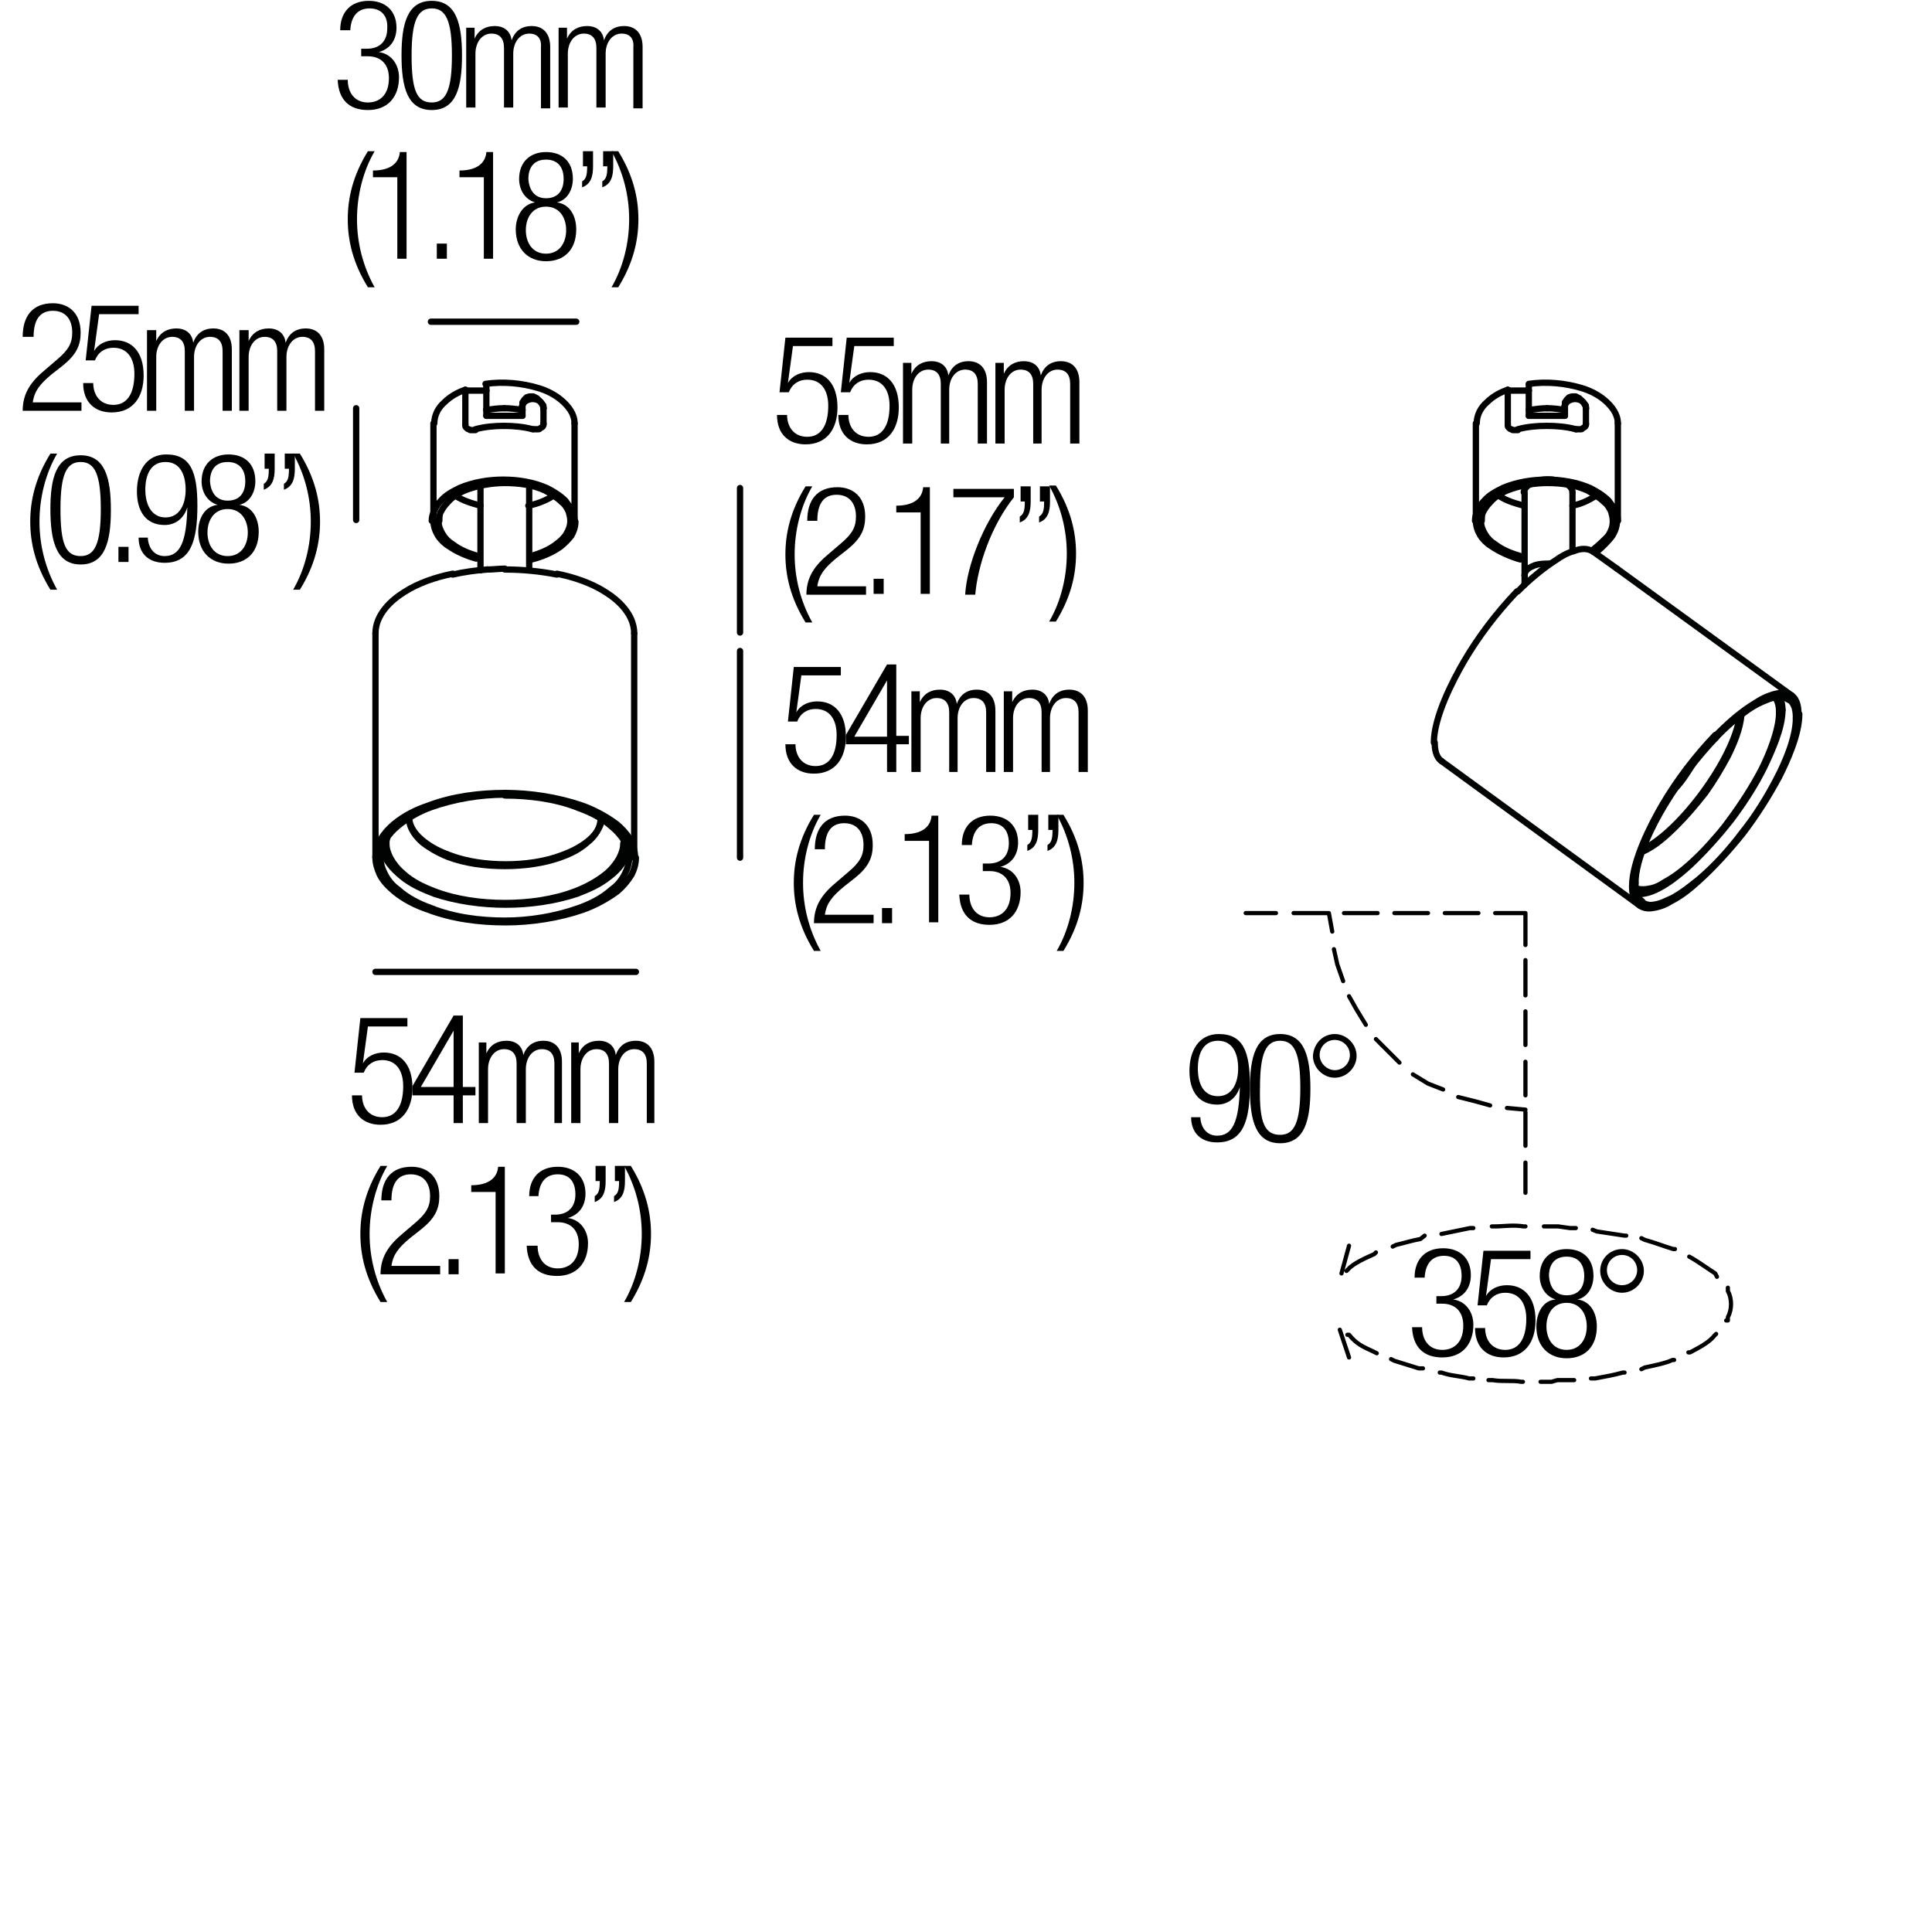 <?xml version="1.0" encoding="utf-8"?>
<!-- Generator: Adobe Illustrator 18.0.0, SVG Export Plug-In . SVG Version: 6.00 Build 0)  -->
<!DOCTYPE svg PUBLIC "-//W3C//DTD SVG 1.1//EN" "http://www.w3.org/Graphics/SVG/1.1/DTD/svg11.dtd">
<svg version="1.1" id="Livello_1" xmlns="http://www.w3.org/2000/svg" xmlns:xlink="http://www.w3.org/1999/xlink" x="0px" y="0px"
	 viewBox="0 0 230 230" enable-background="new 0 0 230 230" xml:space="preserve">
<line fill="none" stroke="#000000" stroke-width="0.75" stroke-linecap="round" stroke-linejoin="round" stroke-miterlimit="10" x1="42.4" y1="61.9" x2="42.4" y2="48.6"/>
<line fill="none" stroke="#000000" stroke-width="0.75" stroke-linecap="round" stroke-linejoin="round" stroke-miterlimit="10" x1="51.3" y1="38.3" x2="68.6" y2="38.3"/>
<g>
	<rect x="37.4" y="0" fill="none" width="42.7" height="38.7"/>
	<path d="M43.1,5.8h0.6c1.5,0,2.4-0.9,2.4-2.4C46.2,1.9,45.4,1,44,1c-1.3,0-2.2,0.8-2.3,2.6h-1.2c0-2.1,1.2-3.5,3.4-3.5
		c2,0,3.3,1.2,3.3,3.2c0,1.4-0.7,2.5-2.1,2.9v0c1.5,0.2,2.4,1.5,2.4,3c0,2.3-1.3,3.9-3.7,3.9c-2.2,0-3.5-1.2-3.6-3.6h1.2
		c0,1.5,0.8,2.7,2.4,2.7c1.3,0,2.5-0.8,2.5-2.9c0-1.7-1-2.6-2.5-2.6h-0.8V5.8z"/>
	<path d="M51.4,0.1c2.9,0,3.6,2.7,3.6,6.5c0,3.8-0.7,6.5-3.6,6.5s-3.6-2.7-3.6-6.5C47.8,2.8,48.5,0.1,51.4,0.1z M51.4,12.2
		c1.7,0,2.4-1.5,2.4-5.6c0-4.1-0.7-5.6-2.4-5.6S49,2.5,49,6.6C49,10.7,49.6,12.2,51.4,12.2z"/>
	<path d="M55.5,3.3h1v1.3h0c0.5-1.1,1.4-1.5,2.4-1.5c1.2,0,1.9,0.7,2,1.7h0c0.4-1.1,1.2-1.7,2.4-1.7c1.3,0,2.2,0.8,2.2,2.5v7.3h-1.1
		V5.7C64.5,4.6,64,4,63,4c-1.1,0-1.9,1-1.9,2.4v6.4H60V5.7C60,4.6,59.5,4,58.5,4c-1.1,0-1.9,1-1.9,2.4v6.4h-1.1V3.3z"/>
	<path d="M66.5,3.3h1v1.3h0c0.5-1.1,1.4-1.5,2.4-1.5c1.2,0,1.9,0.7,2,1.7h0c0.4-1.1,1.2-1.7,2.4-1.7c1.3,0,2.2,0.8,2.2,2.5v7.3h-1.1
		V5.7C75.5,4.6,75,4,74,4c-1.1,0-1.9,1-1.9,2.4v6.4H71V5.7C71,4.6,70.5,4,69.5,4c-1.1,0-1.9,1-1.9,2.4v6.4h-1.1V3.3z"/>
	<path d="M44.6,18c-1.4,2.4-2.1,5.3-2.1,8.1s0.7,5.6,2.1,8.1h-0.8c-1.8-2.9-2.4-5.6-2.4-8.1s0.6-5.2,2.4-8.1H44.6z"/>
	<path d="M47.3,21.1h-2.9v-0.8c2.1,0,3.1-0.9,3.2-2.2h0.8v12.7h-1.1V21.1z"/>
	<path d="M52,29h1.2v1.8H52V29z"/>
	<path d="M57.6,21.1h-2.9v-0.8c2.1,0,3.1-0.9,3.2-2.2h0.8v12.7h-1.1V21.1z"/>
	<path d="M63.7,24.1L63.7,24.1c-1.3-0.4-1.9-1.6-1.9-2.8c0-2.1,1.4-3.2,3.2-3.2c1.9,0,3.2,1.1,3.2,3.2c0,1.2-0.6,2.5-1.9,2.8v0
		c1.6,0.2,2.3,1.7,2.3,3.2c0,2.4-1.4,3.8-3.6,3.8c-2.1,0-3.6-1.4-3.6-3.8C61.4,25.8,62.2,24.3,63.7,24.1z M65,30.2
		c1.6,0,2.4-1.3,2.4-2.8c0-1.5-0.8-2.8-2.4-2.8s-2.4,1.3-2.4,2.8C62.6,28.9,63.4,30.2,65,30.2z M65,23.6c1.4,0,2.1-0.9,2.1-2.3
		c0-1.4-0.7-2.3-2.1-2.3c-1.4,0-2.1,0.9-2.1,2.3C63,22.7,63.7,23.6,65,23.6z"/>
	<path d="M69.4,18h1.2v1.8c0,1.1-0.2,2.1-1.3,2.5v-0.7c0.5-0.3,0.6-0.8,0.6-1.8h-0.5V18z M71.8,18H73v1.8c0,1.1-0.2,2.1-1.3,2.5
		v-0.7c0.5-0.3,0.6-0.8,0.6-1.8h-0.5V18z"/>
	<path d="M72.8,34.2c1.4-2.4,2.1-5.3,2.1-8.1s-0.7-5.6-2.1-8.1h0.8c1.8,2.9,2.4,5.6,2.4,8.1s-0.6,5.2-2.4,8.1H72.8z"/>
</g>
<g>
	<rect y="36" fill="none" width="41.7" height="32.7"/>
	<path d="M2.7,40.1c0-2.5,1.2-4,3.6-4c1.7,0,3.3,1,3.3,3.5c0,1.5-0.5,2.6-2.1,3.9l-1.4,1.1c-1.3,1.1-2,1.9-2.2,3.3h5.8v1H2.7
		c0-2.1,1-3.5,2.7-4.9l1.4-1.2c1.3-1.1,1.8-1.9,1.8-3.2c0-1.7-0.9-2.6-2.3-2.6c-1.5,0-2.3,1-2.3,3.1H2.7z"/>
	<path d="M16.5,36.4v1h-4.7l-0.6,4.4l0,0c0.5-0.9,1.5-1.3,2.5-1.3c2,0,3.4,1.4,3.4,4.2c0,2.6-1.3,4.4-3.8,4.4c-2,0-3.4-1.2-3.4-3.5
		h1.2c0,1.4,0.8,2.6,2.4,2.6s2.5-1.3,2.5-3.7c0-1.8-0.8-3.1-2.5-3.1c-1,0-1.8,0.5-2.2,1.5h-1.1l0.7-6.5H16.5z"/>
	<path d="M17.6,39.3h1v1.3h0c0.5-1.1,1.4-1.5,2.4-1.5c1.2,0,1.9,0.7,2,1.7h0c0.4-1.1,1.2-1.7,2.4-1.7c1.3,0,2.2,0.8,2.2,2.5v7.3
		h-1.1v-7.1c0-1.1-0.5-1.7-1.5-1.7c-1.1,0-1.9,1-1.9,2.4v6.4h-1.1v-7.1c0-1.1-0.5-1.7-1.5-1.7c-1.1,0-1.9,1-1.9,2.4v6.4h-1.1V39.3z"
		/>
	<path d="M28.6,39.3h1v1.3h0c0.5-1.1,1.4-1.5,2.4-1.5c1.2,0,1.9,0.7,2,1.7h0c0.4-1.1,1.2-1.7,2.4-1.7c1.3,0,2.2,0.8,2.2,2.5v7.3
		h-1.1v-7.1c0-1.1-0.5-1.7-1.5-1.7c-1.1,0-1.9,1-1.9,2.4v6.4h-1.1v-7.1c0-1.1-0.5-1.7-1.5-1.7c-1.1,0-1.9,1-1.9,2.4v6.4h-1.1V39.3z"
		/>
	<path d="M6.8,54c-1.4,2.4-2.1,5.3-2.1,8.1s0.7,5.6,2.1,8.1H6c-1.8-2.9-2.4-5.6-2.4-8.1S4.2,56.9,6,54H6.8z"/>
	<path d="M9.6,54.2c2.9,0,3.6,2.7,3.6,6.5c0,3.8-0.7,6.5-3.6,6.5S6,64.4,6,60.6C6,56.9,6.7,54.2,9.6,54.2z M9.6,66.2
		c1.7,0,2.4-1.5,2.4-5.6c0-4.1-0.7-5.6-2.4-5.6s-2.4,1.5-2.4,5.6C7.2,64.7,7.8,66.2,9.6,66.2z"/>
	<path d="M14.1,65.1h1.2v1.8h-1.2V65.1z"/>
	<path d="M17.6,64.1c0.1,1.2,0.8,2.1,2,2.1c1.8,0,2.6-1.6,2.7-5.8l0,0c-0.4,1.3-1.4,2.1-2.7,2.1c-2.2,0-3.3-1.6-3.3-4
		c0-2.4,1.1-4.4,3.5-4.4c2.9,0,3.7,2.1,3.7,6.1c0,4.2-0.8,6.8-3.9,6.8c-2,0-3.1-1.2-3.1-3H17.6z M19.7,61.6c1.7,0,2.4-1.6,2.4-3.3
		s-0.6-3.3-2.4-3.3c-1.8,0-2.4,1.6-2.4,3.3S18,61.6,19.7,61.6z"/>
	<path d="M25.9,60.1L25.9,60.1c-1.3-0.4-1.9-1.6-1.9-2.8c0-2.1,1.4-3.2,3.2-3.2c1.9,0,3.2,1.1,3.2,3.2c0,1.2-0.6,2.5-1.9,2.8v0
		c1.6,0.2,2.3,1.7,2.3,3.2c0,2.4-1.4,3.8-3.6,3.8c-2.1,0-3.6-1.4-3.6-3.8C23.6,61.8,24.3,60.3,25.9,60.1z M27.1,66.2
		c1.6,0,2.4-1.3,2.4-2.8c0-1.5-0.8-2.8-2.4-2.8s-2.4,1.3-2.4,2.8C24.7,64.9,25.5,66.2,27.1,66.2z M27.1,59.6c1.4,0,2.1-0.9,2.1-2.3
		c0-1.4-0.7-2.3-2.1-2.3c-1.4,0-2.1,0.9-2.1,2.3C25.1,58.7,25.8,59.6,27.1,59.6z"/>
	<path d="M31.5,54h1.2v1.8c0,1.1-0.2,2.1-1.3,2.5v-0.7c0.5-0.3,0.6-0.8,0.6-1.8h-0.5V54z M33.9,54h1.2v1.8c0,1.1-0.2,2.1-1.3,2.5
		v-0.7c0.5-0.3,0.6-0.8,0.6-1.8h-0.5V54z"/>
	<path d="M34.9,70.2c1.4-2.4,2.1-5.3,2.1-8.1s-0.7-5.6-2.1-8.1h0.8c1.8,2.9,2.4,5.6,2.4,8.1s-0.6,5.2-2.4,8.1H34.9z"/>
</g>
<g>
	
		<path fill="none" stroke="#000000" stroke-width="0.75" stroke-linecap="round" stroke-linejoin="round" stroke-miterlimit="10" d="
		M62.2,47.9c0,0.3,0,0.6,0,0.9"/>
	
		<path fill="none" stroke="#000000" stroke-width="0.75" stroke-linecap="round" stroke-linejoin="round" stroke-miterlimit="10" d="
		M67.9,62c0-0.4-0.1-0.7-0.2-1.1c-0.2-0.4-0.4-0.8-0.8-1.1c-0.6-0.6-1.3-1-2-1.4c-1.5-0.7-3.2-0.9-4.8-0.9c-1.6,0-3.3,0.3-4.8,0.9
		c-0.7,0.3-1.5,0.8-2,1.4c-0.3,0.3-0.6,0.7-0.8,1.1c-0.2,0.3-0.2,0.7-0.2,1.1"/>
	
		<path fill="none" stroke="#000000" stroke-width="0.75" stroke-linecap="round" stroke-linejoin="round" stroke-miterlimit="10" d="
		M68.4,62c0-0.4-0.1-0.8-0.3-1.2c-0.2-0.4-0.5-0.8-0.8-1.2c-0.6-0.6-1.4-1.1-2.2-1.5c-1.6-0.7-3.4-1-5.2-1c-1.7,0-3.6,0.3-5.2,1
		c-0.8,0.4-1.6,0.8-2.2,1.5c-0.3,0.3-0.6,0.7-0.8,1.2c-0.2,0.4-0.3,0.8-0.3,1.2"/>
	
		<path fill="none" stroke="#000000" stroke-width="0.75" stroke-linecap="round" stroke-linejoin="round" stroke-miterlimit="10" d="
		M62.9,60.2c1-0.2,2.1-0.6,3-1.2"/>
	
		<path fill="none" stroke="#000000" stroke-width="0.75" stroke-linecap="round" stroke-linejoin="round" stroke-miterlimit="10" d="
		M63.3,66.6c1.2-0.3,2.4-0.8,3.4-1.5c0.5-0.4,0.9-0.8,1.3-1.3c0.3-0.5,0.5-1.1,0.5-1.7"/>
	
		<path fill="none" stroke="#000000" stroke-width="0.75" stroke-linecap="round" stroke-linejoin="round" stroke-miterlimit="10" d="
		M63.2,66.2c1-0.3,2.1-0.7,3-1.4c0.4-0.3,0.9-0.7,1.2-1.2c0.3-0.5,0.5-1,0.5-1.6"/>
	
		<path fill="none" stroke="#000000" stroke-width="0.75" stroke-linecap="round" stroke-linejoin="round" stroke-miterlimit="10" d="
		M57.9,48.8c0-0.8,0-1.5,0-2.3"/>
	
		<path fill="none" stroke="#000000" stroke-width="0.75" stroke-linecap="round" stroke-linejoin="round" stroke-miterlimit="10" d="
		M63.5,51.1c0.1,0,0.2,0,0.2,0c0.1,0,0.2,0,0.2,0c0.1,0,0.2,0,0.2,0c0.1,0,0.1,0,0.2-0.1c0.1-0.1,0.2-0.1,0.3-0.2
		c0-0.1,0.1-0.1,0.1-0.2c0-0.1,0-0.1,0-0.2"/>
	
		<path fill="none" stroke="#000000" stroke-width="0.75" stroke-linecap="round" stroke-linejoin="round" stroke-miterlimit="10" d="
		M55.4,50.5c0,0.1,0,0.1,0,0.2c0,0.1,0,0.1,0.1,0.2c0.1,0.1,0.2,0.2,0.3,0.2c0.1,0,0.1,0.1,0.2,0.1c0.1,0,0.1,0,0.2,0
		c0.1,0,0.2,0,0.2,0c0.1,0,0.2,0,0.2,0"/>
	
		<path fill="none" stroke="#000000" stroke-width="0.75" stroke-linecap="round" stroke-linejoin="round" stroke-miterlimit="10" d="
		M64.7,48.6c0-0.3-0.2-0.6-0.4-0.8c-0.2-0.2-0.6-0.3-0.9-0.3s-0.6,0.1-0.9,0.3c-0.2,0.2-0.4,0.5-0.4,0.8"/>
	
		<path fill="none" stroke="#000000" stroke-width="0.75" stroke-linecap="round" stroke-linejoin="round" stroke-miterlimit="10" d="
		M54.2,59c0.9,0.6,1.9,0.9,3,1.2"/>
	
		<path fill="none" stroke="#000000" stroke-width="0.75" stroke-linecap="round" stroke-linejoin="round" stroke-miterlimit="10" d="
		M55.4,46.5c0,1.3,0,2.7,0,4"/>
	
		<path fill="none" stroke="#000000" stroke-width="0.75" stroke-linecap="round" stroke-linejoin="round" stroke-miterlimit="10" d="
		M57.9,46.5c0-0.2,0-0.5,0-0.7"/>
	
		<path fill="none" stroke="#000000" stroke-width="0.75" stroke-linecap="round" stroke-linejoin="round" stroke-miterlimit="10" d="
		M64.7,48.6C64.7,48.6,64.7,48.6,64.7,48.6"/>
	
		<path fill="none" stroke="#000000" stroke-width="0.75" stroke-linecap="round" stroke-linejoin="round" stroke-miterlimit="10" d="
		M51.6,62c0,0.6,0.2,1.2,0.5,1.7c0.3,0.5,0.8,1,1.3,1.3c1,0.7,2.2,1.2,3.3,1.5"/>
	
		<line fill="none" stroke="#000000" stroke-width="0.75" stroke-linecap="round" stroke-linejoin="round" stroke-miterlimit="10" x1="51.6" y1="62" x2="51.6" y2="50.4"/>
	
		<line fill="none" stroke="#000000" stroke-width="0.75" stroke-linecap="round" stroke-linejoin="round" stroke-miterlimit="10" x1="68.4" y1="50.4" x2="68.4" y2="62"/>
	
		<path fill="none" stroke="#000000" stroke-width="0.75" stroke-linecap="round" stroke-linejoin="round" stroke-miterlimit="10" d="
		M52.2,62c0,0.6,0.2,1.1,0.5,1.6c0.3,0.5,0.7,0.9,1.2,1.2c0.9,0.7,2,1.1,3,1.4"/>
	
		<path fill="none" stroke="#000000" stroke-width="0.75" stroke-linecap="round" stroke-linejoin="round" stroke-miterlimit="10" d="
		M55.4,46.4c-0.9,0.3-1.8,0.8-2.5,1.5c-0.7,0.6-1.2,1.5-1.2,2.5"/>
	
		<path fill="none" stroke="#000000" stroke-width="0.75" stroke-linecap="round" stroke-linejoin="round" stroke-miterlimit="10" d="
		M55.4,46.4C55.4,46.4,55.4,46.5,55.4,46.4"/>
	
		<path fill="none" stroke="#000000" stroke-width="0.75" stroke-linecap="round" stroke-linejoin="round" stroke-miterlimit="10" d="
		M60,48.6c-0.7,0-1.4,0.1-2.1,0.2"/>
	
		<path fill="none" stroke="#000000" stroke-width="0.75" stroke-linecap="round" stroke-linejoin="round" stroke-miterlimit="10" d="
		M62.2,48.8c-0.7-0.1-1.4-0.2-2.1-0.2"/>
	
		<path fill="none" stroke="#000000" stroke-width="0.75" stroke-linecap="round" stroke-linejoin="round" stroke-miterlimit="10" d="
		M64.7,48.6c0-0.1,0-0.1,0-0.2c0-0.1,0-0.2-0.1-0.2c-0.1-0.2-0.2-0.3-0.3-0.4c-0.1-0.1-0.1-0.1-0.2-0.2c-0.1-0.1-0.1-0.1-0.2-0.2
		c-0.1,0-0.2-0.1-0.2-0.1c-0.1,0-0.2-0.1-0.2-0.1c-0.1,0-0.2,0-0.2,0c-0.1,0-0.2,0-0.2,0c-0.2,0-0.3,0.1-0.4,0.1
		c-0.1,0.1-0.2,0.2-0.3,0.3c0,0.1-0.1,0.1-0.1,0.2c0,0.1,0,0.1,0,0.2"/>
	
		<path fill="none" stroke="#000000" stroke-width="0.75" stroke-linecap="round" stroke-linejoin="round" stroke-miterlimit="10" d="
		M64.7,50.5c0-0.6,0-1.2,0-1.8"/>
	
		<path fill="none" stroke="#000000" stroke-width="0.75" stroke-linecap="round" stroke-linejoin="round" stroke-miterlimit="10" d="
		M60,50.7c1.1,0,2.3,0.1,3.4,0.4"/>
	
		<path fill="none" stroke="#000000" stroke-width="0.75" stroke-linecap="round" stroke-linejoin="round" stroke-miterlimit="10" d="
		M56.6,51.1c1.1-0.3,2.3-0.4,3.4-0.4"/>
	
		<path fill="none" stroke="#000000" stroke-width="0.75" stroke-linecap="round" stroke-linejoin="round" stroke-miterlimit="10" d="
		M57.9,46.5c-0.9,0-1.7,0-2.6,0"/>
	
		<line fill="none" stroke="#000000" stroke-width="0.75" stroke-linecap="round" stroke-linejoin="round" stroke-miterlimit="10" x1="57.9" y1="49.5" x2="57.9" y2="48.8"/>
	
		<path fill="none" stroke="#000000" stroke-width="0.75" stroke-linecap="round" stroke-linejoin="round" stroke-miterlimit="10" d="
		M62.2,49.5c-1.4,0-2.8,0-4.3,0"/>
	
		<line fill="none" stroke="#000000" stroke-width="0.75" stroke-linecap="round" stroke-linejoin="round" stroke-miterlimit="10" x1="62.2" y1="49.5" x2="62.2" y2="48.8"/>
	
		<path fill="none" stroke="#000000" stroke-width="0.75" stroke-linecap="round" stroke-linejoin="round" stroke-miterlimit="10" d="
		M68.4,50.4c0-1.1-0.7-2-1.5-2.7c-0.8-0.7-1.8-1.2-2.8-1.5c-2-0.6-4.2-0.8-6.3-0.5"/>
</g>
<path fill="none" stroke="#000000" stroke-width="0.75" stroke-linecap="round" stroke-linejoin="round" stroke-miterlimit="10" d="
	M186.3,47.9c0,0.3,0,0.6,0,0.9"/>
<path fill="none" stroke="#000000" stroke-width="0.75" stroke-linecap="round" stroke-linejoin="round" stroke-miterlimit="10" d="
	M192,62c0-0.4-0.1-0.7-0.2-1.1c-0.2-0.4-0.4-0.8-0.8-1.1c-0.6-0.6-1.3-1-2-1.4c-1.5-0.7-3.2-0.9-4.8-0.9c-1.6,0-3.3,0.3-4.8,0.9
	c-0.7,0.3-1.5,0.8-2,1.4c-0.3,0.3-0.6,0.7-0.8,1.1c-0.2,0.3-0.2,0.7-0.2,1.1"/>
<path fill="none" stroke="#000000" stroke-width="0.75" stroke-linecap="round" stroke-linejoin="round" stroke-miterlimit="10" d="
	M192.6,62c0-0.4-0.1-0.8-0.3-1.2c-0.2-0.4-0.5-0.8-0.8-1.2c-0.6-0.6-1.4-1.1-2.2-1.5c-1.6-0.7-3.4-1-5.2-1c-1.7,0-3.6,0.3-5.2,1
	c-0.8,0.4-1.6,0.8-2.2,1.5c-0.3,0.3-0.6,0.7-0.8,1.2c-0.2,0.4-0.3,0.8-0.3,1.2"/>
<path fill="none" stroke="#000000" stroke-width="0.75" stroke-linecap="round" stroke-linejoin="round" stroke-miterlimit="10" d="
	M187.2,60.2c1-0.2,1.9-0.6,2.8-1.2"/>
<path fill="none" stroke="#000000" stroke-width="0.75" stroke-linecap="round" stroke-linejoin="round" stroke-miterlimit="10" d="
	M190.2,65.6c0.5-0.4,1.5-1.4,1.8-1.9c0.3-0.5,0.5-1.1,0.5-1.7"/>
<path fill="none" stroke="#000000" stroke-width="0.75" stroke-linecap="round" stroke-linejoin="round" stroke-miterlimit="10" d="
	M189.7,65.4c0.4-0.3,1.5-1.3,1.8-1.7c0.3-0.5,0.5-1,0.5-1.6"/>
<path fill="none" stroke="#000000" stroke-width="0.75" stroke-linecap="round" stroke-linejoin="round" stroke-miterlimit="10" d="
	M182,48.8c0-0.8,0-1.5,0-2.3"/>
<path fill="none" stroke="#000000" stroke-width="0.75" stroke-linecap="round" stroke-linejoin="round" stroke-miterlimit="10" d="
	M187.6,51.1c0.1,0,0.2,0,0.2,0c0.1,0,0.2,0,0.2,0c0.1,0,0.2,0,0.2,0c0.1,0,0.1,0,0.2-0.1c0.1-0.1,0.2-0.1,0.3-0.2
	c0-0.1,0.1-0.1,0.1-0.2c0-0.1,0-0.1,0-0.2"/>
<path fill="none" stroke="#000000" stroke-width="0.75" stroke-linecap="round" stroke-linejoin="round" stroke-miterlimit="10" d="
	M179.5,50.5c0,0.1,0,0.1,0,0.2c0,0.1,0,0.1,0.1,0.2c0.1,0.1,0.2,0.2,0.3,0.2c0.1,0,0.1,0.1,0.2,0.1c0.1,0,0.1,0,0.2,0
	c0.1,0,0.2,0,0.2,0c0.1,0,0.2,0,0.2,0"/>
<path fill="none" stroke="#000000" stroke-width="0.75" stroke-linecap="round" stroke-linejoin="round" stroke-miterlimit="10" d="
	M188.8,48.6c0-0.3-0.2-0.6-0.4-0.8c-0.2-0.2-0.6-0.3-0.9-0.3s-0.6,0.1-0.9,0.3c-0.2,0.2-0.4,0.5-0.4,0.8"/>
<path fill="none" stroke="#000000" stroke-width="0.75" stroke-linecap="round" stroke-linejoin="round" stroke-miterlimit="10" d="
	M178.4,59c0.9,0.6,1.9,0.9,3,1.2"/>
<path fill="none" stroke="#000000" stroke-width="0.75" stroke-linecap="round" stroke-linejoin="round" stroke-miterlimit="10" d="
	M179.5,46.5c0,1.3,0,2.7,0,4"/>
<path fill="none" stroke="#000000" stroke-width="0.75" stroke-linecap="round" stroke-linejoin="round" stroke-miterlimit="10" d="
	M182,46.5c0-0.2,0-0.5,0-0.7"/>
<path fill="none" stroke="#000000" stroke-width="0.75" stroke-linecap="round" stroke-linejoin="round" stroke-miterlimit="10" d="
	M188.8,48.6C188.8,48.6,188.8,48.6,188.8,48.6"/>
<path fill="none" stroke="#000000" stroke-width="0.75" stroke-linecap="round" stroke-linejoin="round" stroke-miterlimit="10" d="
	M175.7,62c0,0.6,0.2,1.2,0.5,1.7c0.3,0.5,0.8,1,1.3,1.3c1,0.7,2.4,1.3,3.5,1.6"/>
<line fill="none" stroke="#000000" stroke-width="0.75" stroke-linecap="round" stroke-linejoin="round" stroke-miterlimit="10" x1="175.7" y1="62" x2="175.7" y2="50.4"/>
<line fill="none" stroke="#000000" stroke-width="0.75" stroke-linecap="round" stroke-linejoin="round" stroke-miterlimit="10" x1="192.6" y1="50.4" x2="192.6" y2="62"/>
<path fill="none" stroke="#000000" stroke-width="0.75" stroke-linecap="round" stroke-linejoin="round" stroke-miterlimit="10" d="
	M176.3,62c0,0.6,0.2,1.1,0.5,1.6c0.3,0.5,0.7,0.9,1.2,1.2c0.9,0.7,2,1.1,3,1.4"/>
<path fill="none" stroke="#000000" stroke-width="0.75" stroke-linecap="round" stroke-linejoin="round" stroke-miterlimit="10" d="
	M179.5,46.4c-0.9,0.3-1.8,0.8-2.5,1.5c-0.7,0.6-1.2,1.5-1.2,2.5"/>
<path fill="none" stroke="#000000" stroke-width="0.75" stroke-linecap="round" stroke-linejoin="round" stroke-miterlimit="10" d="
	M179.5,46.4C179.5,46.4,179.5,46.5,179.5,46.4"/>
<path fill="none" stroke="#000000" stroke-width="0.75" stroke-linecap="round" stroke-linejoin="round" stroke-miterlimit="10" d="
	M184.2,48.6c-0.7,0-1.4,0.1-2.1,0.2"/>
<path fill="none" stroke="#000000" stroke-width="0.75" stroke-linecap="round" stroke-linejoin="round" stroke-miterlimit="10" d="
	M186.3,48.8c-0.7-0.1-1.4-0.2-2.1-0.2"/>
<path fill="none" stroke="#000000" stroke-width="0.75" stroke-linecap="round" stroke-linejoin="round" stroke-miterlimit="10" d="
	M188.8,48.6c0-0.1,0-0.1,0-0.2c0-0.1,0-0.2-0.1-0.2c-0.1-0.2-0.2-0.3-0.3-0.4c-0.1-0.1-0.1-0.1-0.2-0.2c-0.1-0.1-0.1-0.1-0.2-0.2
	c-0.1,0-0.2-0.1-0.2-0.1c-0.1,0-0.2-0.1-0.2-0.1c-0.1,0-0.2,0-0.2,0c-0.1,0-0.2,0-0.2,0c-0.2,0-0.3,0.1-0.4,0.1
	c-0.1,0.1-0.2,0.2-0.3,0.3c0,0.1-0.1,0.1-0.1,0.2c0,0.1,0,0.1,0,0.2"/>
<path fill="none" stroke="#000000" stroke-width="0.75" stroke-linecap="round" stroke-linejoin="round" stroke-miterlimit="10" d="
	M188.8,50.5c0-0.6,0-1.2,0-1.8"/>
<path fill="none" stroke="#000000" stroke-width="0.75" stroke-linecap="round" stroke-linejoin="round" stroke-miterlimit="10" d="
	M184.2,50.7c1.1,0,2.3,0.1,3.4,0.4"/>
<path fill="none" stroke="#000000" stroke-width="0.75" stroke-linecap="round" stroke-linejoin="round" stroke-miterlimit="10" d="
	M180.7,51.1c1.1-0.3,2.3-0.4,3.4-0.4"/>
<path fill="none" stroke="#000000" stroke-width="0.75" stroke-linecap="round" stroke-linejoin="round" stroke-miterlimit="10" d="
	M182,46.5c-0.9,0-1.7,0-2.6,0"/>
<line fill="none" stroke="#000000" stroke-width="0.75" stroke-linecap="round" stroke-linejoin="round" stroke-miterlimit="10" x1="182" y1="49.5" x2="182" y2="48.8"/>
<path fill="none" stroke="#000000" stroke-width="0.75" stroke-linecap="round" stroke-linejoin="round" stroke-miterlimit="10" d="
	M186.3,49.5c-1.4,0-2.8,0-4.3,0"/>
<line fill="none" stroke="#000000" stroke-width="0.75" stroke-linecap="round" stroke-linejoin="round" stroke-miterlimit="10" x1="186.3" y1="49.5" x2="186.3" y2="48.8"/>
<path fill="none" stroke="#000000" stroke-width="0.75" stroke-linecap="round" stroke-linejoin="round" stroke-miterlimit="10" d="
	M192.6,50.4c0-1.1-0.7-2-1.5-2.7c-0.8-0.7-1.8-1.2-2.8-1.5c-2-0.6-4.2-0.8-6.3-0.5"/>
<path fill="none" stroke="#000000" stroke-width="0.75" stroke-linecap="round" stroke-linejoin="round" stroke-miterlimit="10" d="
	M209.9,74"/>
<path fill="none" stroke="#010202" stroke-width="0.75" stroke-linecap="round" stroke-linejoin="round" d="M74.9,102.1
	c0,0.7-0.2,1.3-0.5,1.9c-0.4,0.8-0.9,1.4-1.6,1.9c-1.1,1-2.5,1.7-3.9,2.2c-2.8,1-5.9,1.5-8.8,1.5c-2.9,0-6.1-0.4-8.8-1.5
	c-1.4-0.5-2.8-1.2-3.9-2.2c-0.7-0.5-1.2-1.1-1.6-1.9c-0.3-0.6-0.5-1.2-0.5-1.9"/>
<path fill="none" stroke="#010202" stroke-width="0.75" stroke-linecap="round" stroke-linejoin="round" d="M44.7,102.1
	c0,0.7,0.2,1.3,0.5,2c0.4,0.8,1,1.4,1.7,2c1.2,1,2.6,1.7,4.1,2.2c2.9,1.1,6.1,1.5,9.2,1.5c3,0,6.3-0.5,9.2-1.5
	c1.4-0.5,2.9-1.3,4.1-2.2c0.7-0.6,1.2-1.2,1.7-2c0.3-0.6,0.5-1.3,0.5-2"/>
<path fill="none" stroke="#010202" stroke-width="0.75" stroke-linecap="round" stroke-linejoin="round" d="M75.5,75.4
	c0-2.2-1.8-3.9-3.4-4.9c-1.7-1.1-3.8-1.8-5.8-2.2"/>
<path fill="none" stroke="#010202" stroke-width="0.75" stroke-linecap="round" stroke-linejoin="round" d="M44.7,75.4
	c0-2.2,1.8-3.9,3.4-4.9c1.7-1.1,3.8-1.8,5.8-2.2"/>
<line fill="none" stroke="#010202" stroke-width="0.75" stroke-linecap="round" stroke-linejoin="round" x1="75.5" y1="75.4" x2="75.5" y2="102.1"/>
<line fill="none" stroke="#010202" stroke-width="0.75" stroke-linecap="round" stroke-linejoin="round" x1="44.7" y1="102.1" x2="44.7" y2="75.4"/>
<path fill="none" stroke="#010202" stroke-width="0.75" stroke-linecap="round" stroke-linejoin="round" d="M213.8,85.5
	c0,2.3-1.3,5.3-2.3,7.2c-1.2,2.3-2.5,4.4-4.1,6.4c-1.5,2-3.3,4-5.2,5.6c-1,0.8-2,1.6-3.1,2.2c-0.7,0.3-1.4,0.7-2.2,0.8
	c-0.5,0.1-1,0-1.4-0.3"/>
<path fill="none" stroke="#010202" stroke-width="0.75" stroke-linecap="round" stroke-linejoin="round" d="M170.7,88.4
	c0-3,2.2-7.3,3.6-9.7c1.7-2.9,3.9-5.8,6.3-8.3"/>
<path fill="none" stroke="#010202" stroke-width="0.75" stroke-linecap="round" stroke-linejoin="round" d="M213,83.3
	c0.7,0.5,0.8,1.4,0.8,2.2"/>
<line fill="none" stroke="#010202" stroke-width="0.75" stroke-linecap="round" stroke-linejoin="round" x1="195.2" y1="107.8" x2="171.6" y2="90.6"/>
<path fill="none" stroke="#010202" stroke-width="0.75" stroke-linecap="round" stroke-linejoin="round" d="M195.2,107.8
	c0.4,0.3,1,0.4,1.5,0.3c0.8-0.1,1.6-0.4,2.2-0.8c1.2-0.6,2.2-1.4,3.2-2.3c1.9-1.7,3.8-3.8,5.4-5.8c1.6-2.1,3-4.3,4.3-6.7
	c1-2,2.4-5.1,2.4-7.5"/>
<path fill="none" stroke="#010202" stroke-width="0.75" stroke-linecap="round" stroke-linejoin="round" d="M171.6,90.6
	c-0.7-0.5-0.8-1.5-0.8-2.2"/>
<line fill="none" stroke="#010202" stroke-width="0.75" stroke-linecap="round" stroke-linejoin="round" x1="189.7" y1="65.7" x2="192.5" y2="67.7"/>
<path fill="none" stroke="#010202" stroke-width="0.75" stroke-linecap="round" stroke-linejoin="round" d="M213.3,82.8
	c0.7,0.5,0.8,1.5,0.8,2.2"/>
<path fill="none" stroke="#010202" stroke-width="0.75" stroke-linecap="round" stroke-linejoin="round" d="M58,67.8"/>
<path fill="none" stroke="#010202" stroke-width="0.75" stroke-linecap="round" stroke-linejoin="round" d="M62.2,67.8"/>
<line fill="none" stroke="#010202" stroke-width="0.75" stroke-linecap="round" stroke-linejoin="round" x1="192.5" y1="67.7" x2="213.3" y2="82.8"/>
<line fill="none" stroke="#010202" stroke-width="0.75" stroke-linecap="round" stroke-linejoin="round" x1="63" y1="57.9" x2="63" y2="67.9"/>
<path fill="none" stroke="#010202" stroke-width="0.75" stroke-linecap="round" stroke-linejoin="round" d="M181.9,57.8
	c-0.2,0.2-0.5,0.5-0.5,0.8"/>
<line fill="none" stroke="#010202" stroke-width="0.75" stroke-linecap="round" stroke-linejoin="round" x1="187.2" y1="58.6" x2="187.2" y2="65.6"/>
<line fill="none" stroke="#010202" stroke-width="0.75" stroke-linecap="round" stroke-linejoin="round" x1="181.5" y1="68.5" x2="181.5" y2="58.6"/>
<path fill="none" stroke="#010202" stroke-width="0.75" stroke-linecap="round" stroke-linejoin="round" d="M187.2,58.6
	c0-0.5-0.5-0.9-0.9-1.1c-0.5-0.2-0.9-0.3-1.4-0.4c-0.9-0.1-2.1,0-2.8,0.6"/>
<line fill="none" stroke="#010202" stroke-width="0.75" stroke-linecap="round" stroke-linejoin="round" x1="58" y1="67.8" x2="58" y2="67.8"/>
<path fill="none" stroke="#010202" stroke-width="0.75" stroke-linecap="round" stroke-linejoin="round" d="M181.5,69.6
	c-0.3,0.3-0.5,0.5-0.8,0.8"/>
<line fill="none" stroke="#010202" stroke-width="0.75" stroke-linecap="round" stroke-linejoin="round" x1="57.2" y1="67.9" x2="57.2" y2="57.9"/>
<line fill="none" stroke="#010202" stroke-width="0.75" stroke-linecap="round" stroke-linejoin="round" x1="58" y1="67.8" x2="58" y2="67.8"/>
<line fill="none" stroke="#010202" stroke-width="0.75" stroke-linecap="round" stroke-linejoin="round" x1="181.5" y1="69.6" x2="181.5" y2="68.5"/>
<path fill="none" stroke="#010202" stroke-width="0.75" stroke-linecap="round" stroke-linejoin="round" d="M194.9,106.4
	c2.1,0.3,5.1-2.3,6.3-3.4c1.8-1.7,3.4-3.5,4.9-5.4c1.5-2,2.8-4,3.9-6.2c0.9-1.9,2.2-4.7,2.2-6.9"/>
<path fill="none" stroke="#010202" stroke-width="0.75" stroke-linecap="round" stroke-linejoin="round" d="M211.9,83
	c0.2,0.5,0.3,1,0.3,1.5"/>
<path fill="none" stroke="#010202" stroke-width="0.75" stroke-linecap="round" stroke-linejoin="round" d="M195.6,101.1
	c4.5-2.2,10.8-10.8,11.5-15.8"/>
<path fill="none" stroke="#010202" stroke-width="0.75" stroke-linecap="round" stroke-linejoin="round" d="M199.4,93.9
	c0.8-0.8,1.5-1.9,2.1-2.9"/>
<path fill="none" stroke="#010202" stroke-width="0.75" stroke-linecap="round" stroke-linejoin="round" d="M195.5,101.4
	c1.5-0.6,3-2,4.1-3.1c1.2-1.2,2.3-2.5,3.4-3.9c1-1.4,1.9-2.9,2.7-4.4c0.7-1.4,1.5-3.3,1.6-4.9"/>
<path fill="none" stroke="#010202" stroke-width="0.75" stroke-linecap="round" stroke-linejoin="round" d="M184.5,67.1
	c-0.6,0-1.2,0-1.8,0.2c-0.5,0.2-1.2,0.5-1.2,1.2"/>
<path fill="none" stroke="#010202" stroke-width="0.75" stroke-linecap="round" stroke-linejoin="round" d="M58,67.8
	c0.7,0,1.4-0.1,2.1-0.1"/>
<line fill="none" stroke="#010202" stroke-width="0.75" stroke-linecap="round" stroke-linejoin="round" x1="72" y1="97.7" x2="72" y2="97.7"/>
<path fill="none" stroke="#010202" stroke-width="0.75" stroke-linecap="round" stroke-linejoin="round" d="M194.3,105.5
	c0,0.8,0.1,1.7,0.8,2.2"/>
<path fill="none" stroke="#010202" stroke-width="0.75" stroke-linecap="round" stroke-linejoin="round" d="M204.2,87.6
	c1.3-1.3,2.6-2.5,4.1-3.5c0.8-0.5,1.5-1,2.4-1.3c0.8-0.3,1.8-0.5,2.6,0"/>
<path fill="none" stroke="#010202" stroke-width="0.75" stroke-linecap="round" stroke-linejoin="round" d="M194.3,105.5
	c0-3,2.2-7.3,3.6-9.7c1.7-2.9,3.9-5.8,6.3-8.3"/>
<path fill="none" stroke="#010202" stroke-width="0.75" stroke-linecap="round" stroke-linejoin="round" d="M211.8,84.8
	c0,2.1-1.2,5-2.1,6.8c-1.1,2.1-2.4,4.1-3.8,6c-0.7,1-1.5,1.9-2.3,2.8c-0.8,0.9-1.6,1.7-2.5,2.5c-0.9,0.8-1.8,1.5-2.9,2.1
	c-0.6,0.4-1.2,0.7-1.9,0.8c-0.5,0.1-1,0.1-1.4,0"/>
<path fill="none" stroke="#010202" stroke-width="0.75" stroke-linecap="round" stroke-linejoin="round" d="M211.3,83
	c0.4,0.5,0.5,1.2,0.5,1.8"/>
<path fill="none" stroke="#010202" stroke-width="0.75" stroke-linecap="round" stroke-linejoin="round" d="M46,100.4
	c0-0.2,0-0.4,0.1-0.6"/>
<path fill="none" stroke="#010202" stroke-width="0.75" stroke-linecap="round" stroke-linejoin="round" d="M45.5,100.9
	c0.2,1.5,1.3,2.6,2.4,3.5c1.1,0.9,2.5,1.5,3.8,2c2.7,0.9,5.7,1.3,8.5,1.3c2.8,0,5.8-0.4,8.5-1.3c1.3-0.5,2.7-1.1,3.8-2
	c1.1-0.8,2.1-2,2.4-3.5"/>
<path fill="none" stroke="#010202" stroke-width="0.75" stroke-linecap="round" stroke-linejoin="round" d="M74.2,99.7
	c0,0.2,0.1,0.4,0.1,0.6"/>
<path fill="none" stroke="#010202" stroke-width="0.75" stroke-linecap="round" stroke-linejoin="round" d="M48.7,97.4
	c0.1,1.2,0.9,2.1,1.8,2.8c0.9,0.7,1.9,1.2,3,1.6c2.1,0.8,4.5,1.1,6.7,1.1c2.2,0,4.6-0.3,6.7-1.1c1.1-0.4,2.1-0.9,3-1.6
	c0.9-0.7,1.6-1.6,1.8-2.8"/>
<path fill="none" stroke="#010202" stroke-width="0.75" stroke-linecap="round" stroke-linejoin="round" d="M60.1,94.7
	c2.9,0,6.1,0.4,8.8,1.5c1.4,0.5,2.8,1.2,3.9,2.2c1.1,0.9,2.1,2.2,2.1,3.8"/>
<path fill="none" stroke="#010202" stroke-width="0.75" stroke-linecap="round" stroke-linejoin="round" d="M45.3,102.1
	c0-1.6,1-2.9,2.1-3.8c1.1-0.9,2.5-1.7,3.9-2.2c2.8-1,5.9-1.5,8.8-1.5"/>
<path fill="none" stroke="#010202" stroke-width="0.75" stroke-linecap="round" stroke-linejoin="round" d="M60.1,94.4
	c3,0,6.3,0.5,9.2,1.5c1.4,0.5,2.9,1.3,4.1,2.2c1.2,1,2.2,2.3,2.2,4"/>
<path fill="none" stroke="#010202" stroke-width="0.75" stroke-linecap="round" stroke-linejoin="round" d="M66.3,68.4
	c-2-0.4-4.1-0.6-6.2-0.6"/>
<path fill="none" stroke="#010202" stroke-width="0.75" stroke-linecap="round" stroke-linejoin="round" d="M53.9,68.4
	c1.3-0.3,2.7-0.5,4.1-0.6"/>
<path fill="none" stroke="#010202" stroke-width="0.75" stroke-linecap="round" stroke-linejoin="round" d="M44.7,102.1
	c0-1.6,1-3,2.2-4c1.2-1,2.6-1.7,4.1-2.2c2.9-1.1,6.1-1.5,9.2-1.5"/>
<path fill="none" stroke="#010202" stroke-width="0.75" stroke-linecap="round" stroke-linejoin="round" d="M204.2,87.9
	c1.2-1.3,2.5-2.4,3.9-3.4c0.7-0.5,1.5-0.9,2.3-1.2c0.7-0.3,1.8-0.5,2.5,0"/>
<path fill="none" stroke="#010202" stroke-width="0.75" stroke-linecap="round" stroke-linejoin="round" d="M194.7,105.1
	c0-2.9,2.1-7,3.5-9.3c1.7-2.8,3.8-5.6,6.1-8"/>
<path fill="none" stroke="#010202" stroke-width="0.75" stroke-linecap="round" stroke-linejoin="round" d="M195.5,107.3
	c-0.7-0.5-0.8-1.4-0.8-2.2"/>
<path fill="none" stroke="#010202" stroke-width="0.75" stroke-linecap="round" stroke-linejoin="round" d="M189.7,65.7
	c-0.7-0.5-1.6-0.4-2.3-0.1c-0.8,0.2-1.5,0.6-2.2,1.1c-1.4,0.9-2.6,1.9-3.8,3"/>
<path fill="none" stroke="#010202" stroke-width="0.75" stroke-linecap="round" stroke-linejoin="round" d="M74.2,100.4
	c0,0.7-0.2,1.2-0.5,1.8c-0.4,0.7-0.9,1.3-1.5,1.8c-1.1,0.9-2.4,1.6-3.7,2.1c-2.6,1-5.6,1.4-8.4,1.4c-2.8,0-5.8-0.4-8.4-1.4
	c-1.3-0.5-2.6-1.1-3.7-2.1c-0.6-0.5-1.1-1.1-1.5-1.8c-0.3-0.6-0.5-1.1-0.5-1.8"/>
<path fill="none" stroke="#010202" stroke-width="0.75" stroke-linecap="round" stroke-linejoin="round" d="M48.7,97.4
	c0,1.2,0.8,2.2,1.6,2.9c0.9,0.7,2,1.3,3,1.7c2.1,0.8,4.5,1.1,6.8,1.1c2.2,0,4.7-0.3,6.8-1.1c1.1-0.4,2.1-0.9,3-1.7
	c0.9-0.7,1.6-1.7,1.6-2.9"/>
<line fill="none" stroke="#000000" stroke-width="0.75" stroke-linecap="round" stroke-linejoin="round" stroke-miterlimit="10" x1="88.1" y1="77.5" x2="88.1" y2="102.1"/>
<line fill="none" stroke="#000000" stroke-width="0.75" stroke-linecap="round" stroke-linejoin="round" stroke-miterlimit="10" x1="88.1" y1="75.3" x2="88.1" y2="58.1"/>
<line fill="none" stroke="#000000" stroke-width="0.75" stroke-linecap="round" stroke-linejoin="round" stroke-miterlimit="10" x1="44.7" y1="115.7" x2="75.7" y2="115.7"/>
<g>
	<rect x="38.9" y="120.8" fill="none" width="42.7" height="38.7"/>
	<path d="M48.5,121.2v1h-4.7l-0.6,4.4l0,0c0.5-0.9,1.5-1.3,2.5-1.3c2,0,3.4,1.4,3.4,4.2c0,2.6-1.3,4.4-3.8,4.4c-2,0-3.4-1.2-3.4-3.5
		h1.2c0,1.4,0.8,2.6,2.4,2.6s2.5-1.3,2.5-3.7c0-1.8-0.8-3.1-2.5-3.1c-1,0-1.8,0.5-2.2,1.5h-1.1l0.7-6.5H48.5z"/>
	<path d="M54,130.4h-4.9v-1.1l4.9-8.4h1.1v8.5h1.5v1h-1.5v3.3H54V130.4z M54,129.4v-6.7h0l-3.9,6.7H54z"/>
	<path d="M56.9,124.1h1v1.3h0c0.5-1.1,1.4-1.5,2.4-1.5c1.2,0,1.9,0.7,2,1.7h0c0.4-1.1,1.2-1.7,2.4-1.7c1.3,0,2.2,0.8,2.2,2.5v7.3H66
		v-7.1c0-1.1-0.5-1.7-1.5-1.7c-1.1,0-1.9,1-1.9,2.4v6.4h-1.1v-7.1c0-1.1-0.5-1.7-1.5-1.7c-1.1,0-1.9,1-1.9,2.4v6.4h-1.1V124.1z"/>
	<path d="M67.9,124.1h1v1.3h0c0.5-1.1,1.4-1.5,2.4-1.5c1.2,0,1.9,0.7,2,1.7h0c0.4-1.1,1.2-1.7,2.4-1.7c1.3,0,2.2,0.8,2.2,2.5v7.3H77
		v-7.1c0-1.1-0.5-1.7-1.5-1.7c-1.1,0-1.9,1-1.9,2.4v6.4h-1.1v-7.1c0-1.1-0.5-1.7-1.5-1.7c-1.1,0-1.9,1-1.9,2.4v6.4h-1.1V124.1z"/>
	<path d="M46.1,138.8c-1.4,2.4-2.1,5.3-2.1,8.1s0.7,5.6,2.1,8.1h-0.8c-1.8-2.9-2.4-5.6-2.4-8.1s0.6-5.2,2.4-8.1H46.1z"/>
	<path d="M45.4,142.9c0-2.5,1.2-4,3.6-4c1.7,0,3.3,1,3.3,3.5c0,1.5-0.5,2.6-2.1,3.9l-1.4,1.1c-1.3,1.1-2,1.9-2.2,3.3h5.8v1h-7.1
		c0-2.1,1-3.5,2.7-4.9l1.4-1.2c1.3-1.1,1.8-1.9,1.8-3.2c0-1.7-0.9-2.6-2.3-2.6c-1.5,0-2.3,1-2.3,3.1H45.4z"/>
	<path d="M53.4,149.9h1.2v1.8h-1.2V149.9z"/>
	<path d="M59,141.9h-2.9v-0.8c2.1,0,3.1-0.9,3.2-2.2h0.8v12.7H59V141.9z"/>
	<path d="M65.5,144.6h0.6c1.5,0,2.4-0.9,2.4-2.4c0-1.5-0.7-2.4-2.1-2.4c-1.3,0-2.2,0.8-2.3,2.6H63c0-2.1,1.2-3.5,3.4-3.5
		c2,0,3.3,1.2,3.3,3.2c0,1.4-0.7,2.5-2.1,2.9v0c1.5,0.2,2.4,1.5,2.4,3c0,2.3-1.3,3.9-3.7,3.9c-2.2,0-3.5-1.2-3.6-3.6H64
		c0,1.5,0.8,2.7,2.4,2.7c1.3,0,2.5-0.8,2.5-2.9c0-1.7-1-2.6-2.5-2.6h-0.8V144.6z"/>
	<path d="M70.9,138.8h1.2v1.8c0,1.1-0.2,2.1-1.3,2.5v-0.7c0.5-0.3,0.6-0.8,0.6-1.8h-0.5V138.8z M73.2,138.8h1.2v1.8
		c0,1.1-0.2,2.1-1.3,2.5v-0.7c0.5-0.3,0.6-0.8,0.6-1.8h-0.5V138.8z"/>
	<path d="M74.3,155c1.4-2.4,2.1-5.3,2.1-8.1s-0.7-5.6-2.1-8.1h0.8c1.8,2.9,2.4,5.6,2.4,8.1s-0.6,5.2-2.4,8.1H74.3z"/>
</g>
<g>
	<rect x="90.4" y="79" fill="none" width="42.7" height="38.7"/>
	<path d="M100.1,79.4v1h-4.7l-0.6,4.4l0,0c0.5-0.9,1.5-1.3,2.5-1.3c2,0,3.4,1.4,3.4,4.2c0,2.6-1.3,4.4-3.8,4.4c-2,0-3.4-1.2-3.4-3.5
		h1.2c0,1.4,0.8,2.6,2.4,2.6s2.5-1.3,2.5-3.7c0-1.8-0.8-3.1-2.5-3.1c-1,0-1.8,0.5-2.2,1.5h-1.1l0.7-6.5H100.1z"/>
	<path d="M105.6,88.6h-4.9v-1.1l4.9-8.4h1.1v8.5h1.5v1h-1.5v3.3h-1.1V88.6z M105.6,87.6V81h0l-3.9,6.7H105.6z"/>
	<path d="M108.5,82.3h1v1.3h0c0.5-1.1,1.4-1.5,2.4-1.5c1.2,0,1.9,0.7,2,1.7h0c0.4-1.1,1.2-1.7,2.4-1.7c1.3,0,2.2,0.8,2.2,2.5v7.3
		h-1.1v-7.1c0-1.1-0.5-1.7-1.5-1.7c-1.1,0-1.9,1-1.9,2.4v6.4H113v-7.1c0-1.1-0.5-1.7-1.5-1.7c-1.1,0-1.9,1-1.9,2.4v6.4h-1.1V82.3z"
		/>
	<path d="M119.5,82.3h1v1.3h0c0.5-1.1,1.4-1.5,2.4-1.5c1.2,0,1.9,0.7,2,1.7h0c0.4-1.1,1.2-1.7,2.4-1.7c1.3,0,2.2,0.8,2.2,2.5v7.3
		h-1.1v-7.1c0-1.1-0.5-1.7-1.5-1.7c-1.1,0-1.9,1-1.9,2.4v6.4H124v-7.1c0-1.1-0.5-1.7-1.5-1.7c-1.1,0-1.9,1-1.9,2.4v6.4h-1.1V82.3z"
		/>
	<path d="M97.7,97c-1.4,2.4-2.1,5.3-2.1,8.1s0.7,5.6,2.1,8.1h-0.8c-1.8-2.9-2.4-5.6-2.4-8.1s0.6-5.2,2.4-8.1H97.7z"/>
	<path d="M97,101.1c0-2.5,1.2-4,3.6-4c1.7,0,3.3,1,3.3,3.5c0,1.5-0.5,2.6-2.1,3.9l-1.4,1.1c-1.3,1.1-2,1.9-2.2,3.3h5.8v1h-7.1
		c0-2.1,1-3.5,2.7-4.9l1.4-1.2c1.3-1.1,1.8-1.9,1.8-3.2c0-1.7-0.9-2.6-2.3-2.6c-1.5,0-2.3,1-2.3,3.1H97z"/>
	<path d="M105,108.1h1.2v1.8H105V108.1z"/>
	<path d="M110.6,100.1h-2.9v-0.8c2.1,0,3.1-0.9,3.2-2.2h0.8v12.7h-1.1V100.1z"/>
	<path d="M117.1,102.8h0.6c1.5,0,2.4-0.9,2.4-2.4c0-1.5-0.7-2.4-2.1-2.4c-1.3,0-2.2,0.8-2.3,2.6h-1.2c0-2.1,1.2-3.5,3.4-3.5
		c2,0,3.3,1.2,3.3,3.2c0,1.4-0.7,2.5-2.1,2.9v0c1.5,0.2,2.4,1.5,2.4,3c0,2.3-1.3,3.9-3.7,3.9c-2.2,0-3.5-1.2-3.6-3.6h1.2
		c0,1.5,0.8,2.7,2.4,2.7c1.3,0,2.5-0.8,2.5-2.9c0-1.7-1-2.6-2.5-2.6h-0.8V102.8z"/>
	<path d="M122.4,97h1.2v1.8c0,1.1-0.2,2.1-1.3,2.5v-0.7c0.5-0.3,0.6-0.8,0.6-1.8h-0.5V97z M124.8,97h1.2v1.8c0,1.1-0.2,2.1-1.3,2.5
		v-0.7c0.5-0.3,0.6-0.8,0.6-1.8h-0.5V97z"/>
	<path d="M125.8,113.2c1.4-2.4,2.1-5.3,2.1-8.1s-0.7-5.6-2.1-8.1h0.8c1.8,2.9,2.4,5.6,2.4,8.1s-0.6,5.2-2.4,8.1H125.8z"/>
</g>
<g>
	<rect x="89.5" y="39.9" fill="none" width="42.7" height="38.7"/>
	<path d="M99.1,40.2v1h-4.7l-0.6,4.4l0,0c0.5-0.9,1.5-1.3,2.5-1.3c2,0,3.4,1.4,3.4,4.2c0,2.6-1.3,4.4-3.8,4.4c-2,0-3.4-1.2-3.4-3.5
		h1.2c0,1.4,0.8,2.6,2.4,2.6s2.5-1.3,2.5-3.7c0-1.8-0.8-3.1-2.5-3.1c-1,0-1.8,0.5-2.2,1.5h-1.1l0.7-6.5H99.1z"/>
	<path d="M106.4,40.2v1h-4.7l-0.6,4.4l0,0c0.5-0.9,1.5-1.3,2.5-1.3c2,0,3.4,1.4,3.4,4.2c0,2.6-1.3,4.4-3.8,4.4c-2,0-3.4-1.2-3.4-3.5
		h1.2c0,1.4,0.8,2.6,2.4,2.6s2.5-1.3,2.5-3.7c0-1.8-0.8-3.1-2.5-3.1c-1,0-1.8,0.5-2.2,1.5h-1.1l0.7-6.5H106.4z"/>
	<path d="M107.5,43.2h1v1.3h0c0.5-1.1,1.4-1.5,2.4-1.5c1.2,0,1.9,0.7,2,1.7h0c0.4-1.1,1.2-1.7,2.4-1.7c1.3,0,2.2,0.8,2.2,2.5v7.3
		h-1.1v-7.1c0-1.1-0.5-1.7-1.5-1.7c-1.1,0-1.9,1-1.9,2.4v6.4H112v-7.1c0-1.1-0.5-1.7-1.5-1.7c-1.1,0-1.9,1-1.9,2.4v6.4h-1.1V43.2z"
		/>
	<path d="M118.5,43.2h1v1.3h0c0.5-1.1,1.4-1.5,2.4-1.5c1.2,0,1.9,0.7,2,1.7h0c0.4-1.1,1.2-1.7,2.4-1.7c1.3,0,2.2,0.8,2.2,2.5v7.3
		h-1.1v-7.1c0-1.1-0.5-1.7-1.5-1.7c-1.1,0-1.9,1-1.9,2.4v6.4H123v-7.1c0-1.1-0.5-1.7-1.5-1.7c-1.1,0-1.9,1-1.9,2.4v6.4h-1.1V43.2z"
		/>
	<path d="M96.7,57.9c-1.4,2.4-2.1,5.3-2.1,8.1s0.7,5.6,2.1,8.1h-0.8c-1.8-2.9-2.4-5.6-2.4-8.1s0.6-5.2,2.4-8.1H96.7z"/>
	<path d="M96.1,62c0-2.5,1.2-4,3.6-4c1.7,0,3.3,1,3.3,3.5c0,1.5-0.5,2.6-2.1,3.9l-1.4,1.1c-1.3,1.1-2,1.9-2.2,3.3h5.8v1H96
		c0-2.1,1-3.5,2.7-4.9l1.4-1.2c1.3-1.1,1.8-1.9,1.8-3.2c0-1.7-0.9-2.6-2.3-2.6c-1.5,0-2.3,1-2.3,3.1H96.1z"/>
	<path d="M104,68.9h1.2v1.8H104V68.9z"/>
	<path d="M109.6,61h-2.9v-0.8c2.1,0,3.1-0.9,3.2-2.2h0.8v12.7h-1.1V61z"/>
	<path d="M113.5,58.2h7.2v1c-2.7,3.4-4.3,8.1-4.6,11.6h-1.2c0.2-3.5,2.2-8.5,4.7-11.6h-6.1V58.2z"/>
	<path d="M121.5,57.9h1.2v1.8c0,1.1-0.2,2.1-1.3,2.5v-0.7c0.5-0.3,0.6-0.8,0.6-1.8h-0.5V57.9z M123.8,57.9h1.2v1.8
		c0,1.1-0.2,2.1-1.3,2.5v-0.7c0.5-0.3,0.6-0.8,0.6-1.8h-0.5V57.9z"/>
	<path d="M124.9,74c1.4-2.4,2.1-5.3,2.1-8.1s-0.7-5.6-2.1-8.1h0.8c1.8,2.9,2.4,5.6,2.4,8.1s-0.6,5.2-2.4,8.1H124.9z"/>
</g>
<g>
	<g>
		<rect x="167.6" y="148.6" fill="none" width="47.3" height="36.7"/>
		<path d="M171,154.3h0.6c1.5,0,2.4-0.9,2.4-2.4c0-1.5-0.7-2.4-2.1-2.4c-1.3,0-2.2,0.8-2.3,2.6h-1.2c0-2.1,1.2-3.5,3.4-3.5
			c2,0,3.3,1.2,3.3,3.2c0,1.4-0.7,2.5-2.1,2.9v0c1.5,0.2,2.4,1.5,2.4,3c0,2.3-1.3,3.9-3.7,3.9c-2.2,0-3.5-1.2-3.6-3.6h1.2
			c0,1.5,0.8,2.7,2.4,2.7c1.3,0,2.5-0.8,2.5-2.9c0-1.7-1-2.6-2.5-2.6H171V154.3z"/>
		<path d="M182.2,148.9v1h-4.7l-0.6,4.4l0,0c0.5-0.9,1.5-1.3,2.5-1.3c2,0,3.4,1.4,3.4,4.2c0,2.6-1.3,4.4-3.8,4.4
			c-2,0-3.4-1.2-3.4-3.5h1.2c0,1.4,0.8,2.6,2.4,2.6s2.5-1.3,2.5-3.7c0-1.8-0.8-3.1-2.5-3.1c-1,0-1.8,0.5-2.2,1.5h-1.1l0.7-6.5H182.2
			z"/>
		<path d="M185.2,154.7L185.2,154.7c-1.3-0.4-1.9-1.6-1.9-2.8c0-2.1,1.4-3.2,3.2-3.2c1.9,0,3.2,1.1,3.2,3.2c0,1.2-0.6,2.5-1.9,2.8v0
			c1.6,0.2,2.3,1.7,2.3,3.2c0,2.4-1.4,3.8-3.6,3.8c-2.1,0-3.6-1.4-3.6-3.8C182.9,156.3,183.7,154.8,185.2,154.7z M186.5,160.7
			c1.6,0,2.4-1.3,2.4-2.8c0-1.5-0.8-2.8-2.4-2.8s-2.4,1.3-2.4,2.8C184.1,159.4,184.9,160.7,186.5,160.7z M186.5,154.2
			c1.4,0,2.1-0.9,2.1-2.3c0-1.4-0.7-2.3-2.1-2.3c-1.4,0-2.1,0.9-2.1,2.3C184.5,153.2,185.1,154.2,186.5,154.2z"/>
		<path d="M193.1,148.7c1.4,0,2.6,1.2,2.6,2.6c0,1.4-1.2,2.6-2.6,2.6c-1.4,0-2.6-1.2-2.6-2.6C190.5,149.8,191.7,148.7,193.1,148.7z
			 M193.1,153c1,0,1.8-0.8,1.8-1.8s-0.8-1.8-1.8-1.8c-1,0-1.8,0.8-1.8,1.8S192.1,153,193.1,153z"/>
	</g>
	<g>
		<rect x="140.8" y="123" fill="none" width="47.3" height="36.7"/>
		<path d="M142.9,133.1c0.1,1.2,0.8,2.1,2,2.1c1.8,0,2.6-1.6,2.7-5.8l0,0c-0.4,1.3-1.4,2.1-2.7,2.1c-2.2,0-3.3-1.6-3.3-4
			c0-2.4,1.1-4.4,3.5-4.4c2.9,0,3.7,2.1,3.7,6.1c0,4.2-0.8,6.8-3.9,6.8c-2,0-3.1-1.2-3.1-3H142.9z M145,130.5c1.7,0,2.4-1.6,2.4-3.3
			s-0.6-3.3-2.4-3.3c-1.8,0-2.4,1.6-2.4,3.3S143.2,130.5,145,130.5z"/>
		<path d="M152.4,123.1c2.9,0,3.6,2.7,3.6,6.5c0,3.8-0.7,6.5-3.6,6.5s-3.6-2.7-3.6-6.5C148.8,125.8,149.5,123.1,152.4,123.1z
			 M152.4,135.1c1.7,0,2.4-1.5,2.4-5.6c0-4.1-0.7-5.6-2.4-5.6s-2.4,1.5-2.4,5.6C149.9,133.7,150.6,135.1,152.4,135.1z"/>
		<path d="M158.9,123.1c1.4,0,2.6,1.2,2.6,2.6c0,1.4-1.2,2.6-2.6,2.6c-1.4,0-2.6-1.2-2.6-2.6C156.4,124.2,157.5,123.1,158.9,123.1z
			 M158.9,127.4c1,0,1.8-0.8,1.8-1.8s-0.8-1.8-1.8-1.8c-1,0-1.8,0.8-1.8,1.8S158,127.4,158.9,127.4z"/>
	</g>
	<path fill="none" stroke="#000000" stroke-width="0.5" stroke-linecap="round" stroke-linejoin="round" stroke-miterlimit="10" d="
		M181.6,112.5v-3.8 M181.6,118.5v-4.2 M181.6,124.4v-4 M181.6,130.4v-4 M181.6,136.4v-4 M181.6,142v-3.6 M151.9,108.7h-3.6
		 M158,108.7h-4 M164,108.7h-4 M170,108.7h-4 M176,108.7h-4 M181.6,108.7H178 M159.7,151.6l0.9-3.3 M163.8,149.1l-0.2,0.2
		c-0.9,0.4-2.5,1.1-3.1,1.8l-0.2,0.2 M169.6,147.1l-0.5,0.4c-1.1,0.2-2,0.5-2.9,0.7l-0.4,0.2 M175.4,146.2h-0.4l-3.4,0.7 M181.6,146
		h-0.2c-1.3-0.2-2.4,0-3.4,0h-0.4 M187.6,146.2h-0.7l-1.4-0.2h-0.5h-0.7h-0.5 M193.6,147.1h-0.2l-3.3-0.5l-0.5-0.2 M199.4,148.7
		h-0.2c-1.3-0.4-2-0.7-3.4-1.1l-0.4-0.2 M204.4,152l-0.2-0.4c-1.1-0.7-2-1.4-3.1-2 M205.5,157.2h0.2v-0.4c0.5-0.9,0.5-2.2,0-3.1
		v-0.4 M201,161h0.2c0.9-0.5,2.2-1.1,2.9-2l0.2-0.2 M195.4,163l0.4-0.2c0.9-0.2,2.5-0.5,3.3-0.9h0.2 M189.4,164.1h0.5
		c1.1-0.2,2.2-0.4,3.3-0.7h0.2 M183.4,164.5h1.3l0.7-0.2h1.3h0.5h0.2 M177.2,164.3h0.5c1.1,0.2,2.4,0,3.4,0.2h0.2 M171.4,163.4h0.2
		c1.1,0.4,2.2,0.4,3.3,0.7h0.5 M165.6,161.8l0.4,0.2c0.7,0.2,2.2,0.7,2.9,0.9h0.5 M160.4,158.9h0.2c0.9,1.1,1.6,1.4,2.9,2l0.4,0.2
		 M160.6,161.6l-1.1-3.3 M179.4,131.9l2.2,0.2 M173.6,130.6l2,0.5l1.8,0.5 M168.2,127.9l1.8,1.1l1.8,0.7 M163.8,123.7l1.4,1.4
		l1.4,1.4 M160.6,118.6l0.9,1.6l1.1,1.8 M158.8,113l0.4,1.8l0.7,2 M158.2,108.7l0.4,2.2"/>
</g>
<g>
</g>
<g>
</g>
<g>
</g>
<g>
</g>
<g>
</g>
<g>
</g>
</svg>
